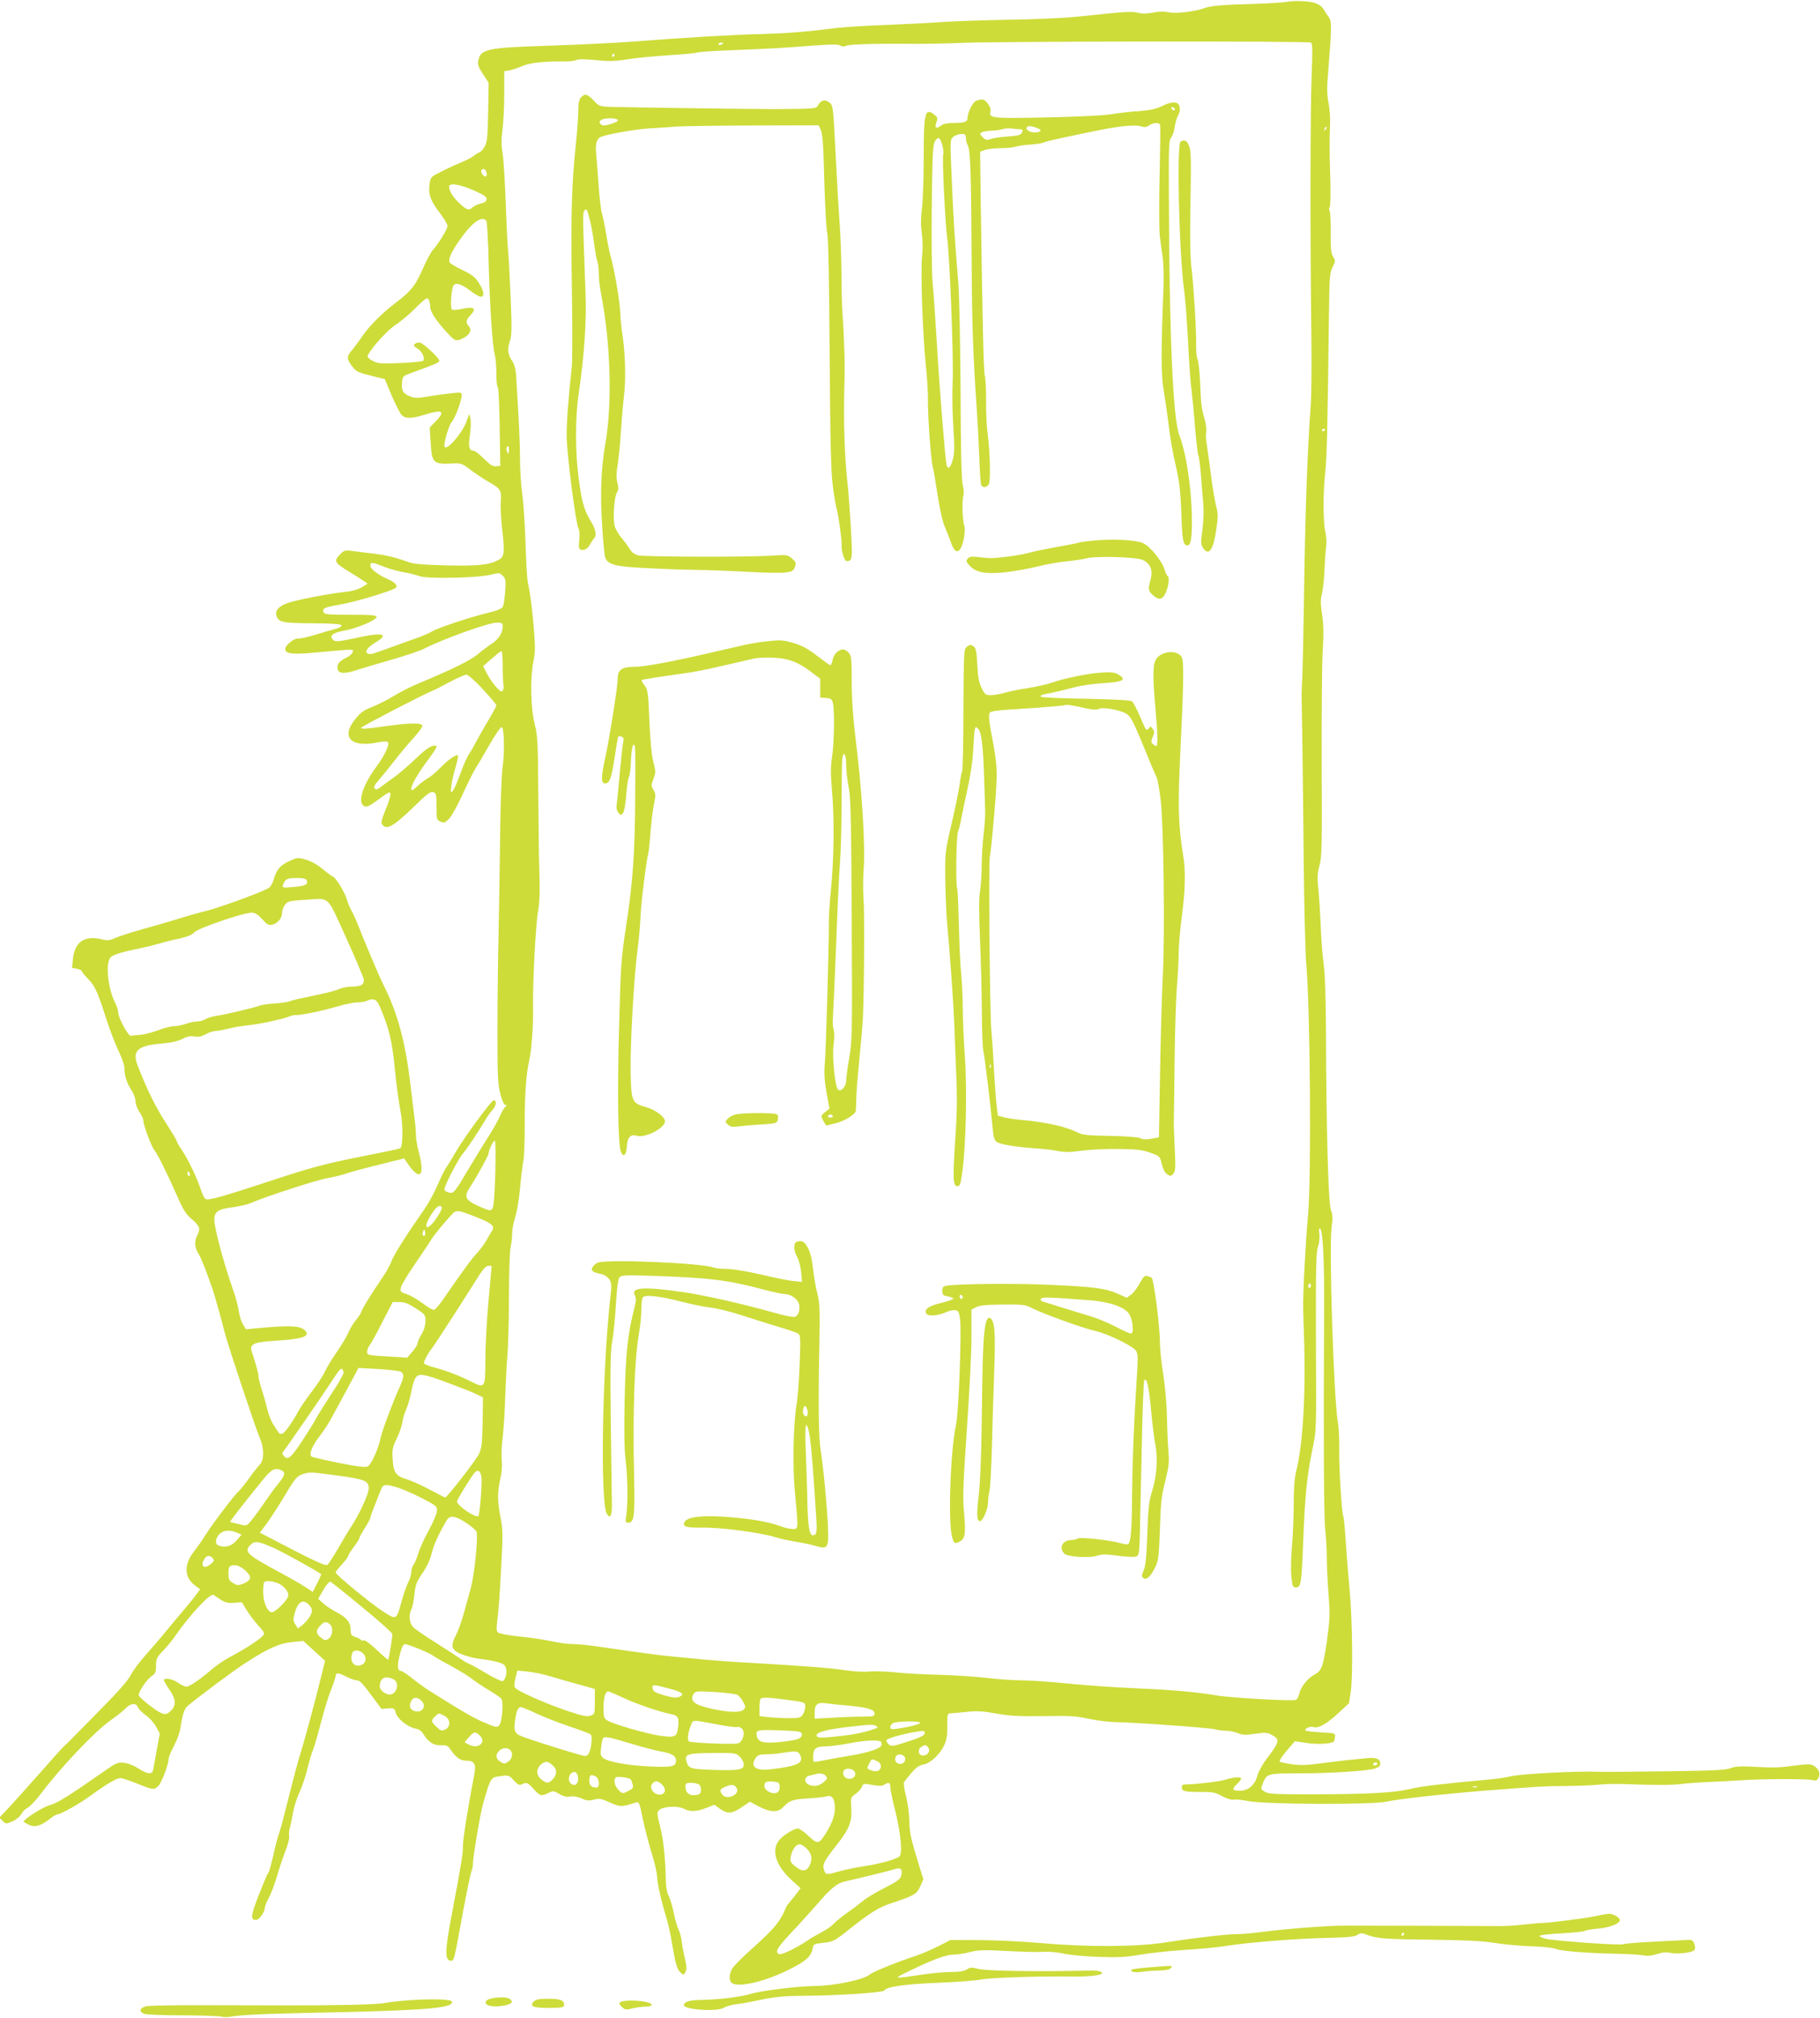 <?xml version="1.0" standalone="no"?>
<!DOCTYPE svg PUBLIC "-//W3C//DTD SVG 20010904//EN"
 "http://www.w3.org/TR/2001/REC-SVG-20010904/DTD/svg10.dtd">
<svg version="1.0" xmlns="http://www.w3.org/2000/svg"
 width="1155pt" height="1280pt" viewBox="0 0 1155 1280"
 preserveAspectRatio="xMidYMid meet">
<g transform="translate(0,1280) scale(0.1,-0.1)"
fill="#cddc39" stroke="none">
<path d="M8165 12788 c-22 -4 -116 -10 -210 -13 -195 -5 -276 -12 -313 -27
-55 -21 -182 -36 -225 -26 -28 6 -61 6 -99 -2 -40 -7 -69 -8 -95 -1 -39 10
-88 7 -378 -24 -85 -9 -273 -18 -435 -20 -157 -3 -352 -9 -435 -15 -82 -6
-247 -14 -365 -19 -118 -4 -255 -13 -305 -19 -200 -25 -318 -34 -470 -38 -163
-3 -483 -22 -835 -49 -107 -8 -339 -19 -516 -25 -395 -12 -435 -21 -449 -96
-5 -22 2 -42 30 -84 l36 -55 -3 -185 c-3 -154 -6 -190 -21 -218 -10 -18 -26
-36 -35 -39 -9 -3 -26 -13 -37 -23 -11 -9 -45 -26 -75 -39 -30 -12 -87 -38
-126 -58 -70 -35 -72 -36 -78 -81 -9 -64 7 -108 64 -181 27 -36 50 -74 50 -85
0 -19 -54 -108 -96 -156 -12 -14 -40 -68 -63 -120 -45 -102 -73 -137 -166
-208 -90 -68 -172 -150 -217 -217 -23 -33 -51 -71 -63 -85 -35 -40 -36 -55 -4
-99 31 -41 33 -42 157 -73 l54 -13 44 -105 c25 -58 53 -113 63 -123 24 -24 62
-24 145 2 115 36 135 24 70 -43 l-37 -38 6 -95 c8 -133 15 -140 149 -133 42 2
54 -2 100 -38 29 -22 80 -56 114 -76 83 -48 87 -54 82 -128 -3 -35 2 -118 10
-186 16 -141 12 -166 -26 -185 -61 -32 -127 -38 -328 -34 -170 5 -208 8 -259
27 -79 28 -133 40 -230 51 -44 5 -98 12 -120 15 -35 5 -43 2 -70 -26 -38 -39
-31 -51 61 -107 38 -23 80 -50 93 -59 l24 -17 -38 -23 c-24 -14 -62 -25 -104
-29 -92 -9 -317 -52 -367 -71 -55 -20 -78 -46 -70 -78 11 -43 37 -49 230 -50
126 -1 181 -5 183 -13 3 -7 -14 -17 -39 -23 -24 -6 -81 -23 -128 -37 -47 -15
-96 -25 -109 -24 -25 3 -81 -43 -81 -66 0 -30 45 -36 177 -24 275 25 255 25
251 4 -2 -10 -19 -25 -39 -35 -45 -21 -61 -41 -57 -70 4 -32 43 -35 121 -9 34
11 134 41 222 66 88 25 180 56 205 69 120 62 410 166 462 166 34 0 38 -3 38
-25 0 -40 -25 -79 -68 -108 -22 -14 -64 -45 -93 -70 -51 -40 -161 -94 -376
-184 -46 -19 -115 -54 -154 -78 -40 -25 -102 -56 -138 -70 -54 -21 -74 -36
-108 -79 -90 -112 -27 -179 138 -147 37 8 65 9 71 3 13 -13 -22 -87 -77 -161
-79 -107 -114 -212 -81 -240 20 -17 34 -10 116 50 47 35 55 38 58 22 1 -10
-11 -52 -28 -92 -34 -84 -36 -94 -15 -111 26 -22 74 8 187 118 86 84 111 103
127 97 19 -6 21 -14 21 -91 0 -81 1 -85 25 -96 23 -10 29 -8 55 18 16 16 54
85 85 153 31 68 67 140 79 160 13 20 54 89 91 154 37 65 72 116 79 114 16 -5
19 -155 6 -252 -7 -44 -14 -235 -16 -425 -2 -190 -7 -475 -10 -635 -4 -159 -7
-437 -7 -617 0 -284 2 -335 18 -397 13 -49 24 -71 34 -72 12 0 12 -2 3 -6 -7
-3 -24 -29 -37 -58 -12 -29 -43 -84 -67 -122 -24 -37 -79 -127 -123 -200 -105
-176 -105 -176 -138 -168 -15 4 -27 13 -27 19 0 23 88 193 117 227 29 34 99
139 143 214 13 22 34 52 48 67 23 25 25 64 3 56 -18 -6 -179 -226 -232 -315
-28 -49 -59 -99 -69 -113 -10 -14 -34 -63 -54 -110 -20 -47 -57 -114 -82 -150
-120 -172 -195 -291 -208 -328 -8 -23 -32 -67 -54 -99 -88 -131 -130 -199
-137 -221 -4 -13 -20 -38 -36 -56 -15 -18 -38 -55 -49 -81 -11 -27 -46 -84
-76 -127 -30 -44 -63 -98 -73 -121 -10 -23 -48 -81 -85 -129 -36 -48 -74 -103
-83 -121 -35 -67 -84 -135 -101 -142 -11 -4 -21 0 -27 11 -5 9 -20 32 -32 50
-13 19 -29 63 -38 99 -8 35 -24 91 -35 124 -11 33 -20 71 -20 83 0 13 -12 59
-26 103 -26 79 -26 79 -6 96 15 11 52 18 134 23 171 10 226 27 198 61 -29 35
-91 39 -307 19 l-72 -7 -20 33 c-11 18 -22 56 -26 84 -4 28 -17 80 -30 116
-63 178 -125 408 -125 463 0 50 25 67 116 78 42 6 93 17 113 26 97 42 413 145
489 159 48 9 103 22 122 30 19 7 109 32 200 54 l165 41 15 -22 c80 -122 118
-99 81 49 -12 44 -21 96 -21 114 0 18 -2 53 -5 78 -3 25 -17 140 -31 255 -32
270 -83 455 -171 628 -27 54 -117 266 -158 372 -13 33 -32 76 -43 95 -11 19
-26 55 -33 80 -13 43 -73 140 -88 140 -3 0 -31 20 -61 45 -33 28 -76 52 -108
61 -51 15 -54 15 -106 -9 -59 -27 -81 -54 -100 -119 -8 -27 -22 -48 -37 -55
-61 -32 -316 -124 -391 -142 -46 -11 -127 -34 -180 -51 -54 -17 -155 -46 -224
-65 -70 -20 -146 -44 -171 -55 -38 -17 -52 -18 -87 -9 -109 27 -172 -16 -183
-125 l-6 -56 32 -6 c17 -4 31 -11 31 -16 0 -5 16 -24 35 -44 46 -46 64 -84
114 -241 23 -73 59 -169 81 -215 24 -50 40 -96 40 -118 0 -46 16 -95 47 -140
12 -19 23 -49 23 -66 0 -17 11 -48 25 -68 14 -20 25 -45 25 -56 0 -28 50 -162
69 -185 20 -24 82 -149 146 -294 34 -79 55 -113 85 -139 57 -48 64 -65 44
-104 -22 -43 -20 -81 7 -124 18 -31 38 -80 87 -219 14 -41 61 -208 77 -275 16
-67 195 -606 224 -673 29 -67 28 -141 -2 -171 -13 -13 -44 -52 -69 -88 -25
-35 -54 -70 -63 -78 -25 -21 -166 -207 -209 -275 -20 -33 -55 -82 -76 -109
-64 -82 -61 -165 9 -215 l31 -23 -22 -31 c-13 -18 -57 -72 -98 -120 -41 -49
-91 -108 -110 -132 -19 -24 -69 -81 -110 -128 -42 -46 -86 -106 -100 -133 -16
-33 -81 -107 -197 -224 -95 -96 -181 -184 -192 -195 -10 -11 -25 -25 -33 -31
-7 -6 -76 -82 -153 -170 -77 -87 -167 -187 -199 -222 l-60 -63 21 -21 c21 -20
21 -20 63 -2 24 11 48 31 56 47 8 15 26 33 40 39 14 7 53 48 86 92 130 171
338 390 438 461 41 29 86 64 99 79 29 31 67 34 76 6 3 -11 26 -34 50 -51 24
-17 54 -50 66 -74 l23 -42 -18 -99 c-10 -55 -20 -111 -23 -127 -6 -36 -33 -35
-95 4 -27 18 -67 34 -91 36 -38 4 -49 0 -122 -51 -233 -163 -303 -206 -350
-218 -41 -11 -165 -89 -165 -104 0 -2 14 -11 31 -19 37 -20 79 -9 135 36 20
16 42 29 49 29 20 0 140 67 209 118 102 74 166 112 190 112 11 0 59 -16 106
-35 101 -41 110 -42 137 -12 21 22 63 136 63 169 0 10 15 47 34 82 19 36 38
87 41 113 11 78 25 123 43 138 71 60 284 219 362 270 145 95 224 131 306 138
l69 7 69 -63 69 -63 -27 -109 c-38 -156 -112 -429 -136 -500 -10 -33 -40 -145
-66 -250 -26 -104 -53 -208 -61 -230 -8 -22 -21 -67 -28 -100 -27 -118 -36
-149 -45 -160 -5 -6 -31 -69 -59 -140 -50 -129 -53 -155 -16 -155 19 0 55 49
55 74 0 11 12 41 25 65 14 24 37 85 52 135 14 50 39 124 55 165 16 40 26 82
23 92 -3 10 -1 35 5 56 6 21 15 64 20 96 5 32 23 88 40 125 17 37 40 105 51
151 11 46 26 98 34 115 7 17 30 94 50 171 20 77 49 174 66 215 16 41 29 80 29
87 0 23 17 22 65 -2 27 -14 58 -25 71 -25 16 0 39 -23 88 -91 l67 -90 41 3
c39 3 42 1 50 -29 10 -37 76 -90 125 -99 23 -4 39 -16 54 -41 29 -46 63 -67
109 -65 32 2 43 -3 57 -24 37 -55 65 -74 104 -74 51 0 62 -21 48 -92 -38 -197
-72 -410 -71 -448 1 -46 -9 -108 -73 -447 -41 -215 -42 -276 -8 -281 25 -4 23
-10 83 318 22 118 45 229 51 245 6 17 11 39 10 50 -1 33 48 326 64 380 51 175
47 169 117 178 45 6 50 5 79 -28 25 -27 35 -32 50 -25 29 16 39 12 76 -30 40
-44 50 -47 94 -24 28 14 33 14 67 -6 26 -16 46 -20 69 -17 21 4 48 -1 74 -12
32 -15 47 -16 78 -8 34 9 47 7 102 -18 64 -29 74 -29 165 0 20 6 22 0 43 -102
12 -59 38 -158 57 -220 19 -61 34 -127 34 -147 0 -38 26 -154 60 -266 11 -36
27 -108 35 -160 22 -130 32 -164 54 -184 19 -17 20 -17 31 4 9 17 8 36 -4 88
-9 37 -18 86 -20 109 -3 23 -11 54 -19 70 -8 15 -22 63 -31 106 -8 42 -23 92
-33 110 -11 21 -17 59 -18 112 -3 136 -15 247 -37 333 -19 74 -19 85 -6 98 23
24 118 30 156 10 41 -21 81 -20 143 4 l52 21 36 -26 c49 -34 76 -32 138 10
l52 35 56 -30 c73 -38 123 -40 156 -4 39 42 59 49 159 55 52 3 104 9 115 13
30 9 46 -6 52 -50 7 -52 -9 -107 -49 -173 -50 -82 -58 -84 -117 -28 -28 26
-58 47 -67 47 -27 0 -101 -47 -123 -79 -48 -66 -14 -162 90 -255 l50 -45 -37
-48 c-20 -26 -40 -50 -43 -53 -4 -3 -13 -20 -20 -37 -29 -71 -74 -125 -195
-233 -70 -62 -133 -125 -141 -141 -18 -34 -19 -71 -3 -87 34 -34 206 4 357 79
114 56 147 85 157 134 6 32 7 33 69 40 57 6 70 12 132 60 172 137 216 164 313
196 133 44 149 54 171 104 l19 43 -26 83 c-54 175 -63 216 -63 290 -1 42 -10
111 -21 154 -11 42 -17 82 -13 89 4 6 25 32 47 59 30 34 51 49 76 53 45 8 106
65 133 124 15 34 20 64 19 122 -1 74 0 78 21 79 12 0 58 4 102 9 64 7 102 5
190 -11 89 -15 146 -18 300 -16 162 3 203 1 280 -16 50 -11 128 -21 175 -22
141 -3 582 -35 627 -45 23 -6 58 -10 78 -10 19 0 52 -7 71 -15 29 -12 49 -13
108 -4 63 9 78 9 105 -6 56 -29 53 -43 -32 -155 -26 -34 -52 -82 -58 -107 -15
-56 -57 -93 -108 -93 -52 0 -56 9 -21 42 17 15 29 32 26 37 -7 10 -53 6 -102
-10 -34 -11 -190 -29 -241 -29 -26 1 -33 -3 -33 -19 0 -25 17 -29 120 -29 74
1 92 -3 135 -26 31 -17 60 -25 75 -23 13 3 55 -1 92 -9 99 -21 782 -24 873 -4
86 18 354 48 623 70 338 26 396 30 526 30 77 1 171 4 210 9 39 4 112 5 161 3
159 -7 299 -7 350 0 28 4 106 10 175 13 69 3 163 8 210 11 123 9 409 10 447 2
27 -6 35 -4 43 13 14 26 4 56 -26 75 -21 14 -35 15 -126 3 -105 -14 -125 -14
-283 -6 -65 3 -100 0 -125 -11 -28 -11 -110 -15 -405 -19 -203 -3 -392 -4
-420 -3 -142 6 -508 -13 -575 -30 -25 -7 -88 -16 -140 -20 -296 -27 -414 -41
-490 -59 -106 -25 -267 -33 -622 -34 -242 0 -280 2 -302 17 -26 16 -26 17 -11
54 25 61 30 62 230 62 199 0 432 15 483 31 20 7 32 17 32 29 0 32 -26 43 -88
36 -31 -3 -82 -8 -112 -11 -30 -3 -109 -13 -175 -21 -95 -13 -134 -14 -189 -6
-37 6 -71 13 -74 16 -6 6 15 37 62 91 l34 39 74 -11 c65 -11 158 -6 173 9 2 2
6 15 7 29 3 24 1 24 -89 29 -50 3 -94 8 -98 12 -10 10 31 29 49 22 30 -11 82
17 154 83 l73 68 11 70 c15 101 11 454 -7 651 -9 93 -20 233 -25 312 -5 78
-12 147 -15 152 -10 16 -28 313 -26 425 1 61 -2 139 -9 175 -26 158 -57 1112
-39 1238 8 52 7 76 -5 107 -16 45 -29 503 -31 1125 -1 211 -6 377 -14 427 -6
45 -14 135 -17 200 -7 152 -12 233 -20 311 -5 44 -2 80 10 122 15 52 16 123
14 627 -1 312 1 639 6 726 7 118 6 179 -4 241 -10 68 -10 93 0 132 6 27 13 90
15 139 2 50 6 115 10 146 5 35 3 76 -4 105 -15 63 -15 249 0 384 10 96 14 276
23 1000 3 232 5 259 23 295 19 38 19 41 3 67 -13 23 -16 51 -15 150 1 68 -2
131 -7 140 -4 9 -4 19 0 22 5 3 7 76 5 163 -6 181 -6 268 -2 368 2 39 -3 99
-10 135 -10 51 -11 94 -2 195 23 286 23 319 4 346 -10 13 -23 33 -29 44 -20
36 -57 53 -129 57 -38 3 -88 1 -110 -4z m154 -258 c11 -6 11 -48 5 -206 -9
-202 -10 -1049 -2 -1649 2 -181 1 -382 -4 -445 -23 -331 -35 -677 -43 -1240
-3 -206 -8 -422 -10 -480 -3 -58 -5 -109 -5 -115 0 -5 2 -145 5 -310 2 -165 7
-520 9 -790 3 -269 10 -540 15 -601 26 -276 34 -1368 12 -1604 -16 -174 -33
-500 -31 -590 1 -41 3 -115 5 -165 13 -373 -6 -701 -50 -872 -10 -38 -15 -107
-15 -208 0 -82 -5 -202 -11 -265 -6 -63 -8 -148 -4 -187 6 -67 8 -73 30 -73
31 0 35 23 45 285 11 286 24 419 55 571 30 150 29 102 26 740 -1 431 1 529 13
563 8 24 12 60 9 84 -4 31 -3 39 6 31 16 -15 26 -207 24 -499 -4 -840 -2
-1330 7 -1405 5 -47 10 -127 10 -179 0 -51 5 -157 11 -235 10 -128 9 -155 -10
-296 -24 -163 -34 -191 -80 -214 -42 -22 -87 -79 -95 -119 -4 -19 -14 -38 -22
-41 -25 -9 -416 13 -508 29 -124 21 -279 35 -516 45 -118 5 -305 18 -415 29
-110 11 -245 21 -300 21 -55 0 -154 7 -219 15 -66 8 -199 17 -297 20 -98 2
-228 9 -290 16 -62 6 -136 8 -163 5 -29 -4 -95 0 -151 8 -99 15 -247 26 -600
47 -99 5 -223 14 -275 19 -52 5 -147 14 -210 20 -105 10 -194 22 -488 65 -56
8 -125 15 -152 15 -26 0 -72 5 -102 11 -97 19 -152 28 -258 39 -58 6 -111 17
-119 23 -10 8 -11 26 -6 67 11 98 14 132 26 356 11 198 10 231 -4 305 -21 103
-21 165 -2 247 9 39 13 83 9 115 -3 29 -1 95 6 147 6 52 14 167 16 255 3 88 9
207 14 265 5 58 10 227 10 375 0 149 5 288 10 310 5 22 10 61 10 87 0 27 9 74
19 105 11 32 25 114 31 183 6 69 16 148 21 175 6 28 9 133 9 235 -1 178 9 320
29 405 14 58 26 226 24 325 -4 143 16 530 31 615 10 57 13 127 9 245 -3 91 -6
323 -7 515 -2 318 -4 358 -24 437 -25 104 -28 286 -7 392 12 55 12 94 4 195
-11 137 -24 237 -39 305 -5 23 -12 137 -15 252 -4 115 -13 255 -21 312 -8 56
-14 158 -14 225 0 104 -7 238 -25 529 -2 36 -11 68 -23 85 -29 42 -34 77 -17
126 13 39 14 80 5 294 -6 136 -13 263 -15 280 -3 18 -10 149 -15 291 -5 141
-14 288 -20 326 -9 51 -10 89 -1 155 6 48 11 151 11 228 l0 141 35 6 c19 4 55
16 82 28 46 20 142 30 270 28 29 0 61 4 71 9 12 7 54 6 122 0 84 -9 123 -8
204 5 56 9 174 20 264 26 90 5 168 13 174 16 6 4 101 11 212 15 292 12 334 15
515 29 124 9 169 10 183 1 12 -7 25 -8 36 -2 19 10 166 15 412 13 85 -1 232 2
325 6 235 10 2199 12 2214 2z m-3729 -4 c0 -2 -7 -6 -15 -10 -8 -3 -15 -1 -15
4 0 6 7 10 15 10 8 0 15 -2 15 -4z m-690 -76 c0 -5 -5 -10 -11 -10 -5 0 -7 5
-4 10 3 6 8 10 11 10 2 0 4 -4 4 -10z m4511 -473 c-10 -9 -11 -8 -5 6 3 10 9
15 12 12 3 -3 0 -11 -7 -18z m-5323 -275 c2 -12 -1 -22 -6 -22 -15 0 -34 28
-27 40 10 17 30 6 33 -18z m-83 -109 c69 -31 85 -42 83 -58 -2 -13 -14 -21
-36 -26 -18 -4 -41 -14 -51 -23 -25 -23 -36 -20 -82 21 -41 38 -69 80 -69 108
0 27 64 17 155 -22z m82 -195 c4 -7 11 -123 14 -258 7 -280 24 -539 39 -590 5
-19 10 -71 10 -116 0 -44 3 -84 8 -88 7 -8 12 -128 15 -376 l2 -125 -26 -3
c-21 -2 -38 8 -77 47 -28 28 -57 51 -65 51 -30 0 -36 23 -25 100 6 42 8 89 3
105 l-7 30 -16 -45 c-27 -80 -142 -208 -142 -157 1 37 30 131 47 150 21 23 63
137 63 170 0 18 -5 19 -67 12 -38 -4 -103 -13 -147 -20 -69 -12 -83 -12 -117
2 -42 16 -53 37 -47 94 3 31 7 35 63 55 143 52 170 63 173 74 5 13 -94 107
-121 116 -10 3 -25 0 -33 -7 -12 -10 -10 -15 15 -30 29 -18 49 -58 37 -77 -3
-5 -67 -12 -142 -15 -115 -5 -143 -4 -172 10 -18 9 -36 22 -39 29 -7 20 112
158 169 197 29 19 76 57 104 83 99 97 104 100 114 84 5 -8 10 -29 10 -47 0
-32 44 -97 123 -180 35 -37 46 -39 87 -18 42 21 56 52 36 74 -22 25 -20 41 11
73 39 41 21 55 -52 39 -30 -7 -60 -9 -66 -5 -12 7 -7 111 6 147 11 27 46 20
102 -22 29 -22 60 -41 70 -43 29 -5 27 33 -7 85 -25 40 -43 54 -106 84 -42 20
-78 42 -81 49 -9 24 15 74 74 155 72 101 136 144 160 107z m5323 -1322 c0 -3
-4 -8 -10 -11 -5 -3 -10 -1 -10 4 0 6 5 11 10 11 6 0 10 -2 10 -4z m-5180
-133 c-1 -24 -2 -26 -11 -10 -5 9 -7 22 -4 27 10 17 15 11 15 -17z m-796 -737
c34 -14 90 -29 126 -36 36 -6 82 -17 102 -25 47 -18 364 -12 451 9 56 13 59
13 79 -8 18 -19 19 -30 14 -99 -3 -42 -10 -86 -15 -96 -7 -13 -39 -26 -103
-41 -117 -29 -313 -95 -345 -115 -13 -9 -54 -27 -91 -40 -37 -13 -112 -40
-167 -60 -132 -48 -132 -48 -150 -41 -25 9 -2 41 50 72 84 49 46 63 -92 34
-151 -33 -167 -34 -182 -16 -21 26 2 42 77 56 78 14 202 67 202 86 0 11 -33
14 -165 14 -141 0 -167 2 -172 16 -9 25 6 32 107 49 89 15 317 83 349 104 20
13 -1 37 -48 57 -57 24 -111 65 -111 85 0 25 11 24 84 -5z m756 -633 c0 -54 3
-107 5 -118 3 -11 1 -27 -4 -35 -8 -12 -16 -7 -45 25 -20 22 -45 60 -57 84
l-23 45 55 48 c30 26 57 48 62 48 4 0 7 -44 7 -97z m-126 -145 c47 -51 86 -97
86 -102 0 -6 -23 -49 -51 -96 -28 -46 -61 -105 -75 -131 -13 -26 -34 -63 -47
-82 -13 -19 -38 -75 -55 -124 -18 -50 -39 -99 -48 -109 -14 -18 -15 -15 -10
30 3 27 15 80 27 118 11 39 18 72 16 75 -10 10 -64 -27 -112 -77 -27 -28 -63
-58 -78 -66 -16 -8 -46 -31 -68 -51 -32 -29 -39 -32 -39 -17 0 26 47 105 114
194 31 41 52 76 46 78 -27 9 -61 -13 -134 -83 -43 -41 -103 -93 -134 -115 -31
-22 -69 -50 -85 -62 -20 -17 -30 -19 -39 -10 -8 8 -2 22 28 56 21 24 66 80 99
122 33 43 86 106 118 141 31 34 57 69 57 78 0 20 -73 20 -212 1 -149 -21 -179
-23 -175 -12 3 8 372 200 447 232 14 5 65 31 113 57 49 26 97 47 107 47 10 0
57 -41 104 -92z m-1117 -1214 c9 -25 -10 -35 -86 -41 -67 -6 -71 -5 -65 13 14
38 26 44 86 44 44 0 60 -4 65 -16z m250 -364 c61 -135 112 -255 112 -266 1
-31 -17 -42 -77 -43 -29 0 -66 -8 -82 -16 -17 -9 -88 -27 -158 -41 -70 -14
-138 -29 -151 -35 -14 -6 -57 -12 -95 -15 -39 -2 -82 -8 -96 -13 -32 -13 -222
-58 -280 -66 -25 -4 -55 -13 -67 -21 -12 -8 -35 -14 -51 -14 -16 0 -49 -7 -72
-15 -23 -8 -58 -15 -76 -15 -18 0 -64 -12 -101 -26 -38 -14 -88 -27 -113 -29
-25 -1 -51 -4 -59 -6 -16 -5 -81 114 -81 149 0 13 -9 40 -19 60 -47 90 -63
252 -29 289 16 17 75 35 208 62 25 5 70 16 100 25 30 9 88 24 129 32 52 12 81
24 95 40 23 26 310 124 363 124 22 0 39 -11 67 -41 31 -35 41 -40 64 -35 35 9
62 41 62 76 0 15 9 38 19 51 17 21 30 25 118 30 174 10 141 40 270 -241z m214
-437 c57 -133 78 -218 94 -388 9 -93 25 -213 35 -265 19 -94 18 -234 -1 -245
-4 -3 -99 -23 -211 -45 -277 -55 -333 -70 -638 -170 -283 -93 -362 -115 -384
-107 -8 3 -22 30 -31 59 -27 81 -79 189 -119 249 -20 30 -36 58 -36 63 0 5
-24 45 -53 90 -76 115 -132 227 -195 391 -33 88 3 122 146 134 67 6 110 15
139 30 30 16 51 20 76 16 25 -5 45 -1 73 14 21 12 50 21 64 21 14 0 49 7 78
14 29 8 83 17 120 21 70 6 229 40 272 58 14 6 31 9 39 8 21 -4 175 28 265 55
44 13 98 24 120 25 23 0 50 4 61 9 47 20 65 12 86 -37z m732 -1061 c-4 -134
-10 -208 -18 -219 -11 -15 -17 -15 -66 6 -108 46 -119 65 -76 130 39 59 117
200 117 211 0 22 33 91 41 83 4 -4 5 -99 2 -211z m-1939 3 c3 -8 1 -15 -4 -15
-6 0 -10 7 -10 15 0 8 2 15 4 15 2 0 6 -7 10 -15z m1600 -214 c6 -10 -43 -89
-71 -114 -34 -29 -37 -2 -7 50 36 63 64 87 78 64z m226 -65 c92 -37 112 -55
93 -83 -7 -10 -22 -36 -34 -58 -12 -22 -38 -58 -58 -80 -36 -38 -96 -120 -211
-287 -29 -43 -59 -78 -67 -78 -9 0 -41 19 -72 43 -31 23 -76 49 -100 57 -39
13 -42 16 -37 42 3 16 46 87 96 159 49 71 94 139 100 150 11 19 74 97 125 152
30 34 39 33 165 -17z m-334 -113 c-11 -11 -19 6 -11 24 8 17 8 17 12 0 3 -10
2 -21 -1 -24z m424 -195 c0 -2 -9 -102 -20 -223 -11 -121 -20 -289 -20 -373 0
-180 -1 -181 -94 -135 -75 38 -152 67 -233 89 -35 9 -63 21 -63 26 0 14 30 70
50 93 9 11 74 110 145 220 70 110 143 224 161 253 23 34 41 52 54 52 11 0 20
-1 20 -2z m5196 -135 c-10 -10 -19 5 -10 18 6 11 8 11 12 0 2 -7 1 -15 -2 -18z
m-5678 -133 c60 -38 62 -41 62 -82 -1 -28 -9 -57 -25 -83 -14 -22 -25 -47 -25
-56 0 -9 -15 -33 -33 -54 l-33 -38 -127 8 c-123 7 -127 8 -127 30 0 12 8 33
19 46 10 13 46 79 80 147 l63 122 42 0 c33 0 57 -9 104 -40z m-458 -409 c0
-10 -35 -72 -79 -137 -43 -66 -86 -135 -96 -154 -9 -19 -49 -83 -88 -142 -71
-108 -91 -124 -117 -93 -10 12 -10 18 1 31 16 19 231 330 289 419 63 96 71
106 81 100 5 -4 9 -14 9 -24z m363 7 c23 -12 21 -38 -8 -100 -36 -77 -111
-277 -119 -318 -14 -70 -60 -172 -83 -183 -17 -7 -61 -2 -185 23 -90 18 -167
36 -172 40 -16 15 5 68 50 126 25 32 60 85 78 119 18 33 64 118 102 188 l69
129 125 -7 c69 -4 133 -12 143 -17z m309 -74 c67 -25 143 -55 168 -67 l45 -22
-2 -157 c-3 -135 -6 -164 -23 -201 -18 -39 -203 -277 -215 -277 -2 0 -47 23
-98 50 -52 28 -116 57 -144 65 -70 21 -85 41 -91 125 -4 63 -2 76 25 133 17
34 33 80 36 102 2 22 14 61 25 85 11 25 25 74 32 110 6 36 18 76 27 89 20 31
52 26 215 -35z m-1062 -554 c23 -12 17 -32 -23 -81 -16 -19 -43 -55 -60 -80
-60 -87 -92 -131 -117 -161 -25 -29 -26 -29 -75 -17 -28 6 -52 13 -54 15 -3 3
85 116 212 272 52 64 76 74 117 52z m1265 -38 c6 -35 -10 -240 -19 -249 -16
-16 -136 66 -136 92 0 11 85 149 110 180 21 25 38 17 45 -23z m-910 7 c173
-24 195 -33 195 -82 0 -33 -55 -154 -105 -232 -18 -27 -58 -93 -88 -146 -31
-52 -61 -100 -69 -106 -10 -8 -63 15 -221 96 l-208 108 45 60 c24 33 74 110
110 170 71 119 80 130 123 143 41 12 44 12 218 -11z m388 -79 c34 -12 103 -42
152 -68 84 -44 90 -49 88 -77 0 -16 -24 -72 -52 -123 -28 -50 -57 -116 -66
-145 -9 -30 -22 -62 -30 -73 -8 -10 -15 -32 -15 -47 0 -15 -9 -45 -20 -67 -11
-21 -29 -74 -41 -117 -33 -121 -33 -121 -115 -68 -76 48 -303 235 -304 249 0
5 18 28 40 52 22 24 40 48 40 54 0 5 16 30 35 56 19 25 35 50 35 55 0 6 16 35
35 65 19 30 35 59 35 65 0 6 14 45 31 87 17 43 35 87 40 100 11 27 32 28 112
2z m433 -226 c29 -20 55 -43 58 -50 12 -31 -14 -283 -38 -365 -13 -46 -33
-119 -45 -162 -12 -43 -32 -100 -46 -127 -30 -58 -31 -81 -7 -102 23 -21 106
-47 167 -53 28 -3 72 -11 99 -18 41 -11 51 -18 57 -41 8 -29 -2 -69 -20 -81
-6 -3 -53 18 -104 49 -50 30 -101 58 -112 62 -11 4 -33 17 -50 29 -16 12 -86
57 -155 101 -69 43 -135 88 -147 101 -26 25 -31 80 -11 116 6 12 14 53 18 92
6 61 13 79 51 135 29 42 49 86 58 124 11 52 51 137 98 215 20 31 59 23 129
-25z m-1462 -57 l29 -13 -32 -37 c-33 -37 -72 -48 -115 -31 -23 9 -20 44 6 71
24 26 66 29 112 10z m244 -102 c57 -27 248 -132 290 -161 2 -1 -9 -27 -25 -58
l-28 -55 -49 32 c-27 18 -99 59 -161 92 -211 114 -229 131 -184 176 26 26 52
22 157 -26z m-397 -61 c11 -13 8 -19 -17 -39 -44 -35 -67 -4 -31 43 13 16 32
15 48 -4z m206 -77 c43 -40 40 -61 -12 -83 -33 -13 -39 -13 -65 3 -26 15 -30
23 -30 58 0 49 4 55 42 55 18 0 41 -12 65 -33z m207 -81 c36 -15 66 -50 66
-77 0 -26 -85 -111 -107 -107 -28 5 -53 66 -53 129 0 31 3 59 7 62 11 11 51 8
87 -7z m535 -152 c105 -86 191 -163 191 -171 0 -20 -22 -157 -26 -162 -2 -2
-35 26 -74 63 -39 37 -76 64 -82 60 -5 -4 -13 -3 -17 2 -3 5 -19 14 -36 19
-26 9 -30 15 -30 48 0 45 -27 78 -94 112 -25 13 -61 36 -79 53 l-33 29 33 57
c19 32 38 54 45 52 6 -3 98 -76 202 -162z m-899 48 c28 -18 45 -23 85 -20 l50
3 30 -49 c16 -27 50 -71 74 -98 38 -41 42 -50 30 -64 -19 -24 -114 -85 -195
-128 -40 -20 -94 -56 -122 -80 -83 -71 -149 -116 -169 -116 -10 0 -34 11 -53
25 -33 24 -90 34 -90 16 0 -5 16 -32 35 -60 40 -57 44 -97 15 -128 -37 -40
-53 -37 -134 23 -42 32 -76 63 -76 70 0 24 52 100 81 120 25 16 29 25 29 67 0
43 5 53 45 95 25 26 60 68 77 94 95 136 222 273 243 260 5 -3 26 -17 45 -30z
m560 -32 c11 -11 20 -28 20 -37 0 -24 -29 -66 -62 -93 l-27 -21 -17 26 c-14
22 -15 31 -4 71 21 74 52 92 90 54z m135 -126 c22 -22 16 -73 -11 -91 -18 -12
-24 -11 -47 8 -33 25 -34 45 -5 76 25 27 41 29 63 7z m565 -155 c41 -16 81
-36 90 -43 8 -7 58 -36 111 -64 53 -29 113 -66 135 -83 21 -17 69 -49 106 -71
37 -22 72 -46 79 -54 16 -20 6 -151 -14 -171 -13 -13 -23 -11 -95 20 -70 30
-134 67 -347 201 -27 17 -76 52 -109 79 -33 26 -65 47 -72 47 -22 0 -25 33 -7
102 12 47 22 68 33 68 8 0 49 -14 90 -31z m-358 -26 c26 -23 23 -61 -6 -74
-47 -22 -81 21 -60 75 8 21 43 20 66 -1z m1175 -143 c38 -11 100 -29 138 -40
39 -10 90 -25 115 -32 l45 -13 0 -80 c0 -78 -1 -80 -28 -89 -22 -8 -51 -2
-155 33 -151 52 -319 128 -326 148 -3 8 -1 35 6 60 l11 45 63 -6 c35 -4 94
-15 131 -26z m-982 -22 c44 -20 25 -98 -23 -98 -27 0 -62 29 -62 51 0 53 33
71 85 47z m1744 -58 c82 -21 105 -35 81 -50 -22 -14 -47 -12 -115 8 -47 14
-61 23 -63 40 -4 27 2 27 97 2z m-287 -59 c83 -40 240 -93 310 -106 41 -8 49
-24 41 -85 -8 -59 -19 -64 -110 -52 -86 12 -305 75 -340 98 -20 13 -23 23 -23
80 0 64 12 104 30 104 5 0 47 -18 92 -39z m729 16 c10 -6 26 -26 35 -43 15
-27 16 -35 5 -48 -17 -21 -86 -21 -187 0 -124 26 -158 49 -134 95 12 21 15 22
137 15 69 -4 133 -12 144 -19z m-2009 -34 c37 -33 11 -81 -37 -69 -32 8 -41
30 -27 62 13 28 38 31 64 7z m2295 7 c147 -19 143 -18 143 -48 0 -15 -7 -38
-16 -50 -13 -19 -24 -22 -83 -22 -37 0 -96 3 -130 6 l-61 7 0 52 c0 28 3 55 7
58 9 10 49 9 140 -3z m413 -40 c124 -11 170 -25 170 -50 0 -18 -7 -20 -77 -20
-43 0 -129 -3 -190 -7 l-113 -6 0 41 c0 50 19 65 75 56 22 -3 83 -10 135 -14z
m-1977 -50 c45 -21 139 -58 207 -81 69 -23 130 -46 137 -51 8 -7 10 -25 6 -56
-7 -59 -19 -82 -41 -82 -15 0 -267 77 -380 117 -64 22 -72 35 -65 96 8 68 19
97 38 97 8 0 53 -18 98 -40z m-583 -15 c40 -21 42 -70 5 -87 -22 -10 -29 -8
-55 17 -35 34 -36 39 -10 65 24 24 23 24 60 5z m1743 -57 c60 -11 111 -17 114
-14 3 3 14 1 24 -5 35 -18 16 -96 -24 -100 -46 -6 -294 5 -304 13 -13 11 -8
53 12 104 15 36 0 36 178 2z m1277 13 c0 -9 -69 -27 -147 -38 -35 -5 -43 -3
-43 10 0 9 8 21 18 26 21 13 172 14 172 2z m-280 -21 c13 -8 13 -10 0 -14 -60
-23 -129 -38 -215 -48 -134 -15 -157 -15 -162 0 -8 21 55 39 187 55 155 18
171 19 190 7z m-487 -36 c23 -7 22 -31 -4 -44 -11 -6 -63 -16 -115 -21 -111
-11 -147 -1 -152 43 -3 22 1 27 25 31 32 5 219 -2 246 -9z m795 -11 c-2 -13
-33 -28 -106 -51 -98 -32 -105 -33 -123 -17 -10 10 -16 22 -13 26 9 15 160 53
227 58 12 1 17 -5 15 -16z m-2826 -10 c50 -45 -7 -94 -70 -59 l-24 13 27 31
c30 36 41 39 67 15z m954 -52 c71 -22 160 -45 197 -52 70 -12 97 -28 97 -58 0
-37 -23 -43 -152 -38 -143 5 -283 30 -311 55 -16 14 -18 25 -12 66 3 28 8 53
11 58 9 14 39 9 170 -31z m1597 6 c3 -8 2 -18 -1 -23 -13 -19 -89 -43 -182
-59 -83 -14 -139 -24 -227 -41 -20 -4 -23 0 -23 26 0 56 15 70 73 71 29 0 95
8 147 18 118 23 206 26 213 8z m296 -31 c22 -26 -10 -63 -44 -50 -20 8 -19 41
3 53 23 14 28 13 41 -3z m-2651 -18 c20 -20 14 -56 -13 -74 -23 -15 -27 -15
-50 0 -29 19 -32 42 -8 68 18 21 53 24 71 6z m1841 -34 c22 -50 -20 -69 -195
-89 -90 -10 -126 20 -88 73 12 18 25 22 67 23 29 0 75 4 102 9 91 14 101 12
114 -16z m-384 -9 c14 -13 25 -35 25 -49 0 -34 -31 -39 -199 -34 -142 5 -154
9 -166 60 -10 40 15 47 178 47 133 1 139 0 162 -24z m1042 4 c18 -18 3 -49
-23 -49 -26 0 -40 20 -30 45 6 17 37 20 53 4z m-172 -31 c16 -7 25 -19 25 -34
0 -28 -28 -38 -64 -24 -26 10 -26 10 -11 40 18 34 16 34 50 18z m-2051 -34
c22 -22 20 -54 -6 -81 -26 -28 -38 -29 -72 -2 -35 27 -35 70 0 98 28 22 45 18
78 -15z m5226 16 c0 -5 -7 -10 -16 -10 -8 0 -12 5 -9 10 3 6 10 10 16 10 5 0
9 -4 9 -10z m-3319 -46 c17 -21 0 -49 -31 -49 -27 0 -46 25 -37 49 8 21 51 21
68 0z m-1753 -37 c5 -38 -14 -60 -39 -46 -35 18 -17 84 21 77 8 -2 16 -16 18
-31z m1573 7 c11 -14 10 -20 -14 -40 -30 -26 -66 -31 -98 -14 -29 16 -24 48 9
56 15 3 32 7 37 9 25 8 54 4 66 -11z m-1460 -4 c23 -13 27 -70 5 -70 -31 0
-46 13 -46 39 0 41 9 48 41 31z m221 -18 c4 -4 9 -18 13 -32 5 -22 1 -28 -30
-43 -35 -17 -36 -17 -60 8 -24 23 -33 64 -17 79 8 9 83 -1 94 -12z m199 -33
c30 -30 22 -64 -16 -64 -38 0 -67 44 -46 69 18 22 37 20 62 -5z m747 -10 c4
-35 -20 -53 -54 -42 -33 11 -50 34 -41 57 5 13 17 16 49 14 38 -3 43 -6 46
-29z m-508 7 c6 -8 10 -25 8 -38 -2 -18 -10 -24 -38 -26 -38 -4 -60 16 -60 55
0 20 5 23 39 23 21 0 44 -6 51 -14z m1171 2 c29 18 39 14 39 -15 0 -16 13 -81
30 -145 37 -149 49 -278 27 -296 -22 -18 -128 -47 -227 -62 -47 -6 -115 -21
-152 -31 -84 -24 -87 -24 -98 6 -13 35 -2 57 79 160 82 103 100 151 93 241 -4
59 -3 62 28 84 17 12 35 32 40 45 8 21 11 21 65 12 42 -8 62 -8 76 1z m-937
-20 c26 -42 -62 -82 -91 -42 -19 26 -16 33 20 49 39 17 56 16 71 -7z m4699 5
c-7 -2 -19 -2 -25 0 -7 3 -2 5 12 5 14 0 19 -2 13 -5z m-4252 -392 c31 -32 36
-64 17 -105 -15 -35 -43 -41 -76 -17 -48 34 -52 43 -41 84 11 41 33 67 55 67
9 0 29 -13 45 -29z m601 -156 c-5 -36 -15 -44 -124 -100 -48 -25 -102 -57
-120 -73 -18 -15 -62 -49 -98 -74 -36 -25 -76 -58 -90 -73 -14 -15 -47 -38
-75 -52 -27 -14 -68 -38 -90 -53 -71 -48 -164 -93 -180 -87 -29 12 -14 40 69
128 46 48 122 133 170 187 88 103 129 136 181 147 65 14 281 67 305 75 42 14
55 8 52 -25z"/>
<path d="M3687 12182 c-12 -13 -17 -37 -17 -83 0 -35 -7 -129 -15 -209 -27
-253 -33 -453 -26 -905 4 -242 4 -471 0 -510 -22 -197 -33 -350 -33 -440 1
-111 57 -553 75 -587 7 -13 9 -42 5 -75 -5 -44 -3 -55 10 -60 21 -8 46 7 60
36 7 13 17 28 23 34 19 19 12 58 -17 106 -44 71 -60 125 -79 271 -23 171 -23
389 -1 540 36 242 51 466 44 639 -19 513 -19 510 -6 526 12 14 16 7 31 -52 10
-37 23 -107 29 -155 6 -48 15 -99 20 -113 6 -15 10 -50 10 -80 0 -29 6 -86 14
-126 62 -321 73 -703 26 -964 -25 -140 -32 -317 -19 -503 6 -103 15 -197 20
-209 16 -44 62 -57 239 -66 91 -5 237 -11 325 -12 88 -1 243 -7 345 -13 102
-6 207 -8 235 -4 43 6 51 11 60 36 8 25 6 31 -19 53 -28 24 -32 24 -130 18
-145 -10 -805 -8 -846 2 -24 6 -41 19 -55 42 -11 18 -34 49 -51 69 -17 21 -36
52 -42 70 -14 41 -5 189 13 218 11 16 11 31 3 63 -8 31 -7 61 2 114 6 40 16
133 20 207 5 74 14 178 20 230 13 101 8 274 -11 395 -6 39 -12 99 -13 135 -3
69 -37 272 -61 355 -8 28 -21 93 -29 146 -9 53 -21 110 -26 125 -6 16 -15 94
-21 174 -5 80 -12 169 -15 198 -7 65 0 98 26 112 31 16 206 48 305 55 50 3
128 8 175 12 47 3 269 6 495 7 l410 1 14 -30 c11 -23 17 -101 22 -323 5 -161
13 -310 19 -332 7 -25 12 -298 15 -759 4 -571 8 -745 20 -843 9 -67 20 -134
25 -148 10 -30 33 -195 31 -229 -2 -37 18 -101 32 -101 37 1 38 11 27 206 -6
104 -15 227 -20 274 -21 184 -28 404 -21 660 4 121 -1 262 -15 475 -2 39 -4
142 -4 230 -1 88 -6 225 -12 305 -5 80 -12 174 -13 210 -2 36 -9 170 -16 298
-12 228 -13 234 -37 253 -27 21 -54 13 -72 -21 -11 -20 -16 -20 -265 -22 -102
-1 -967 11 -1052 14 -69 3 -73 5 -106 41 -39 41 -56 46 -80 19z m232 -141 c9
-6 -2 -14 -38 -26 -41 -13 -55 -14 -66 -5 -12 10 -13 16 -4 26 13 15 86 19
108 5z"/>
<path d="M6194 12160 c-21 -8 -54 -75 -54 -109 0 -24 -19 -31 -89 -31 -35 0
-65 -6 -77 -15 -33 -25 -44 -19 -32 17 10 28 9 33 -12 50 -60 48 -68 14 -68
-272 0 -129 -5 -274 -11 -321 -8 -60 -8 -109 -1 -160 6 -44 7 -101 2 -141 -11
-88 3 -496 23 -690 9 -84 15 -187 14 -228 -2 -91 19 -383 31 -425 5 -16 18
-95 30 -175 14 -90 31 -168 47 -205 14 -33 32 -79 40 -102 27 -76 60 -64 79
27 8 41 9 71 3 86 -11 30 -15 161 -5 191 4 12 2 41 -4 64 -8 28 -13 224 -14
598 -2 314 -8 617 -15 696 -22 263 -31 400 -41 650 -11 250 -11 250 11 268 12
9 34 17 50 17 24 0 29 -4 29 -26 0 -14 5 -35 12 -47 16 -30 21 -170 24 -702 2
-418 9 -638 34 -990 5 -77 12 -208 15 -291 3 -84 8 -159 11 -168 9 -24 41 -20
51 7 10 30 5 214 -9 312 -6 44 -11 139 -10 210 0 72 -3 144 -8 160 -8 28 -14
281 -26 1097 l-4 326 31 11 c18 6 62 11 99 11 37 0 80 4 96 10 16 5 59 11 96
13 36 3 71 8 78 12 12 8 163 41 390 86 110 21 199 28 230 18 23 -8 34 -7 52 5
27 19 64 21 70 4 3 -7 1 -152 -3 -323 -4 -170 -3 -341 1 -380 5 -38 13 -101
19 -140 5 -38 7 -119 5 -180 -16 -405 -16 -562 0 -655 8 -52 21 -135 27 -185
19 -148 27 -194 54 -315 20 -89 27 -153 32 -285 5 -171 12 -205 38 -205 23 0
30 45 29 175 -3 192 -35 406 -80 525 -40 107 -63 619 -66 1507 -2 319 0 364
14 380 9 10 19 41 23 68 4 28 14 62 23 76 9 16 12 36 8 53 -8 34 -49 35 -114
2 -35 -17 -72 -25 -142 -31 -52 -3 -133 -12 -180 -20 -50 -8 -221 -16 -413
-20 -349 -7 -362 -5 -351 39 6 26 -30 76 -54 75 -9 0 -26 -4 -38 -9z m1261
-50 c3 -5 2 -10 -4 -10 -5 0 -13 5 -16 10 -3 6 -2 10 4 10 5 0 13 -4 16 -10z
m-877 -121 c39 -13 32 -29 -12 -29 -33 0 -62 20 -49 33 9 10 25 9 61 -4z
m-105 -9 c19 0 21 -8 8 -28 -5 -9 -37 -15 -87 -18 -43 -3 -92 -10 -107 -16
-24 -9 -31 -8 -50 11 -19 19 -20 23 -7 31 8 5 35 10 60 11 25 0 56 5 70 9 14
5 41 7 60 5 19 -3 43 -5 53 -5z m-493 -101 c6 -23 9 -47 6 -55 -8 -20 12 -441
25 -534 17 -125 41 -766 35 -907 -4 -73 -2 -204 4 -290 8 -126 8 -168 -3 -207
-14 -55 -32 -69 -40 -34 -9 38 -46 495 -62 778 -9 146 -20 312 -26 370 -6 60
-8 271 -6 492 4 340 7 391 21 413 21 32 32 25 46 -26z"/>
<path d="M7493 11903 c-27 -11 -11 -703 22 -948 8 -60 19 -209 25 -330 6 -121
15 -254 21 -295 5 -41 16 -150 23 -242 8 -91 17 -172 21 -178 4 -7 11 -60 16
-119 4 -58 11 -141 15 -183 4 -47 2 -114 -5 -168 -11 -80 -11 -94 3 -115 37
-57 67 -14 86 125 11 73 10 94 -4 147 -8 35 -23 120 -31 190 -9 71 -21 155
-26 189 -6 33 -8 71 -4 85 3 13 -2 49 -10 79 -21 72 -23 92 -29 237 -3 67 -10
132 -16 143 -6 12 -10 54 -9 93 2 88 -16 379 -31 502 -7 59 -9 199 -5 407 5
267 3 323 -9 353 -14 33 -26 40 -53 28z"/>
<path d="M6935 9370 c-44 -4 -87 -10 -95 -14 -8 -3 -69 -15 -135 -26 -66 -12
-145 -28 -175 -37 -47 -14 -187 -33 -245 -34 -11 0 -45 3 -75 7 -45 5 -58 3
-69 -10 -12 -15 -10 -21 14 -46 40 -42 99 -53 220 -41 55 6 147 22 205 36 58
15 143 30 190 34 47 5 103 13 125 19 58 16 311 9 356 -10 49 -21 67 -65 51
-124 -17 -62 -15 -72 14 -99 35 -32 56 -31 76 3 21 36 33 108 19 116 -6 4 -15
24 -21 44 -14 51 -90 145 -135 166 -45 21 -195 29 -320 16z"/>
<path d="M4846 8729 c-39 -4 -108 -17 -155 -28 -48 -11 -117 -27 -156 -36
-256 -60 -438 -94 -502 -95 -88 0 -113 -18 -113 -77 0 -49 -53 -381 -79 -500
-27 -121 -28 -163 -1 -163 29 0 41 33 61 168 10 68 20 126 23 129 3 3 13 3 22
-1 11 -4 14 -13 10 -29 -4 -12 -13 -98 -22 -192 -8 -93 -17 -186 -20 -205 -4
-24 0 -42 10 -55 15 -19 17 -19 30 -2 8 10 16 58 20 114 4 53 12 106 18 116 5
11 11 57 12 103 2 48 8 90 14 96 15 15 15 3 13 -337 -2 -346 -15 -535 -57
-805 -32 -212 -35 -248 -45 -640 -12 -420 -7 -748 11 -796 16 -40 35 -23 38
34 3 56 24 79 62 67 53 -17 180 48 180 92 0 28 -61 73 -122 90 -88 25 -92 35
-96 222 -3 183 22 619 44 776 8 61 17 157 19 214 4 90 37 357 50 401 2 8 9 71
14 141 6 69 16 149 23 178 10 45 9 56 -5 80 -15 26 -15 31 0 70 15 39 15 47
-1 109 -11 43 -20 136 -25 260 -7 177 -10 196 -30 223 -13 17 -21 32 -19 35 5
4 142 25 288 45 41 5 143 26 225 45 83 19 172 40 199 46 27 6 86 8 133 5 93
-5 152 -29 238 -95 l50 -38 0 -60 0 -59 37 -3 c32 -3 38 -7 44 -35 11 -48 8
-253 -6 -341 -9 -57 -9 -109 -1 -199 17 -192 14 -449 -8 -668 -7 -64 -11 -143
-11 -175 2 -100 -18 -824 -26 -905 -5 -55 -2 -104 11 -179 l19 -103 -28 -22
c-27 -22 -28 -23 -12 -54 9 -17 18 -31 21 -31 2 0 30 7 61 15 57 15 123 56
125 78 1 7 2 44 3 82 1 39 10 151 20 250 10 99 20 214 22 255 8 177 11 673 4
758 -4 51 -3 137 1 192 11 148 -11 507 -54 845 -14 120 -22 234 -22 341 0 145
-2 164 -19 183 -11 12 -26 21 -35 21 -30 0 -60 -30 -67 -65 -3 -19 -10 -35
-14 -35 -4 0 -42 27 -84 59 -55 43 -95 65 -145 80 -73 22 -86 23 -195 10z
m524 -782 c0 -34 7 -98 16 -142 13 -67 16 -205 19 -840 4 -721 3 -766 -15
-874 -11 -62 -20 -128 -20 -146 0 -38 -34 -75 -52 -57 -19 19 -38 209 -28 283
6 40 6 79 0 98 -5 18 -7 53 -4 79 2 26 11 229 20 452 8 223 19 461 25 530 5
69 10 240 10 380 0 140 2 267 5 283 9 47 24 19 24 -46z m-85 -2227 c3 -5 -3
-10 -15 -10 -12 0 -18 5 -15 10 3 6 10 10 15 10 5 0 12 -4 15 -10z"/>
<path d="M6135 8696 c-18 -13 -19 -33 -21 -392 0 -209 -4 -386 -8 -395 -4 -9
-11 -47 -16 -85 -5 -38 -28 -150 -51 -249 -41 -177 -42 -182 -40 -350 1 -93 6
-217 11 -275 18 -190 42 -533 46 -645 2 -60 7 -200 12 -310 7 -149 6 -254 -5
-409 -17 -262 -16 -311 12 -311 18 0 21 11 32 90 23 167 31 520 17 718 -7 100
-14 241 -14 312 0 72 -5 173 -10 225 -6 52 -12 193 -15 314 -3 120 -7 222 -10
226 -11 18 -7 336 5 365 6 17 16 53 20 80 5 28 23 113 40 190 19 85 33 181 36
245 3 58 7 116 10 129 5 23 6 23 22 7 21 -20 32 -117 38 -331 3 -88 6 -176 6
-195 1 -19 -3 -84 -10 -144 -7 -60 -12 -150 -12 -200 0 -50 -5 -120 -10 -155
-8 -43 -8 -139 -1 -305 6 -132 11 -340 12 -461 0 -121 5 -236 10 -255 8 -34
44 -328 58 -482 5 -60 11 -81 26 -92 22 -16 122 -33 245 -41 47 -3 111 -10
143 -17 44 -8 79 -8 150 2 51 7 155 12 232 11 114 -1 152 -5 203 -23 59 -21
63 -24 72 -62 13 -51 22 -67 44 -80 13 -9 20 -7 33 9 13 17 14 42 8 160 -4 77
-6 151 -6 165 1 14 3 185 5 380 2 195 9 413 15 484 6 71 11 165 11 210 0 45 9
149 20 231 22 168 25 288 9 385 -32 195 -35 317 -18 670 20 404 23 564 9 590
-25 47 -121 43 -160 -7 -24 -30 -26 -105 -9 -298 17 -194 18 -266 5 -258 -33
18 -35 24 -21 57 12 28 12 36 0 52 -13 18 -14 18 -27 1 -12 -16 -17 -9 -51 72
-21 49 -45 95 -52 101 -10 8 -103 13 -292 17 -153 2 -282 8 -287 13 -5 5 1 11
15 14 57 11 119 25 193 45 43 11 127 24 187 27 126 8 151 21 99 53 -27 16 -45
18 -109 14 -87 -5 -242 -37 -316 -64 -27 -10 -95 -25 -150 -34 -55 -8 -122
-22 -149 -30 -27 -8 -66 -15 -87 -15 -34 0 -39 3 -60 46 -17 36 -23 71 -27
148 -4 77 -9 104 -21 113 -21 16 -23 16 -46 -1z m760 -390 c41 -9 66 -10 79
-3 29 14 151 -10 182 -37 25 -21 39 -49 124 -256 25 -63 52 -125 59 -138 7
-12 19 -80 27 -150 19 -162 27 -865 13 -1118 -5 -100 -13 -370 -17 -600 l-7
-419 -48 -9 c-34 -6 -55 -5 -70 3 -14 7 -88 13 -192 15 -136 2 -177 6 -203 20
-76 39 -201 67 -367 82 -33 3 -79 10 -101 15 l-41 11 -8 61 c-4 34 -11 130
-16 212 -4 83 -12 204 -18 270 -10 134 -18 1082 -9 1105 4 8 16 130 28 270 23
273 22 296 -19 507 -10 51 -16 104 -14 117 6 28 -5 26 303 46 96 7 177 14 180
17 5 5 39 0 135 -21z m-608 -2278 c-3 -8 -6 -5 -6 6 -1 11 2 17 5 13 3 -3 4
-12 1 -19z"/>
<path d="M4664 5729 c-17 -5 -38 -17 -47 -27 -16 -18 -16 -20 2 -36 15 -14 30
-17 63 -12 24 3 89 9 146 12 98 6 103 8 108 31 4 16 2 28 -7 34 -18 11 -225
10 -265 -2z"/>
<path d="M5058 4923 c-24 -6 -23 -57 1 -97 10 -17 21 -60 25 -94 l6 -64 -53 5
c-28 2 -121 21 -206 41 -91 21 -180 36 -217 36 -34 0 -74 4 -87 9 -77 29 -671
54 -733 31 -12 -5 -28 -18 -34 -30 -12 -22 2 -32 62 -44 15 -4 35 -18 45 -32
15 -24 16 -37 4 -138 -49 -452 -62 -1269 -21 -1347 23 -42 35 -15 33 72 -1 46
-4 278 -7 514 -4 347 -2 445 10 510 8 44 18 149 23 233 6 99 13 158 22 168 12
14 36 15 189 11 383 -13 493 -26 726 -88 61 -16 122 -29 135 -29 40 0 86 -34
91 -68 5 -38 -5 -67 -28 -76 -10 -4 -72 9 -138 28 -186 53 -449 112 -571 129
-253 36 -333 30 -306 -21 9 -17 8 -35 -3 -79 -43 -168 -55 -287 -62 -583 -4
-206 -2 -321 6 -380 13 -95 16 -280 5 -352 -7 -44 -6 -48 13 -48 37 0 42 47
36 295 -9 401 2 741 31 905 8 47 15 114 15 150 0 36 4 71 9 79 13 20 108 9
251 -28 63 -16 144 -33 180 -36 36 -4 126 -26 200 -50 74 -24 182 -58 239 -75
57 -16 111 -36 119 -42 12 -10 13 -41 7 -188 -3 -96 -12 -213 -20 -260 -21
-136 -26 -395 -10 -560 8 -80 15 -164 15 -187 0 -41 -2 -43 -29 -43 -16 0 -48
7 -72 16 -84 30 -175 46 -324 59 -167 14 -269 4 -289 -28 -20 -31 6 -40 111
-38 113 2 368 -31 460 -60 34 -10 95 -24 135 -30 40 -6 97 -18 127 -27 76 -22
81 -13 75 131 -6 126 -28 364 -46 477 -13 83 -16 294 -8 675 4 214 2 259 -12
315 -10 36 -22 107 -28 159 -7 63 -18 108 -33 135 -22 40 -36 48 -69 39z m66
-1069 c8 -32 -6 -51 -22 -31 -12 14 -5 57 8 57 4 0 11 -12 14 -26z m15 -166
c10 -70 21 -204 39 -483 9 -125 6 -144 -20 -145 -21 0 -30 56 -34 194 -1 83
-6 231 -10 329 -5 119 -4 177 3 177 6 0 16 -33 22 -72z"/>
<path d="M7233 4659 c-15 -29 -40 -61 -55 -72 l-27 -20 -58 26 c-77 34 -151
44 -428 56 -211 10 -575 7 -652 -5 -28 -4 -33 -9 -33 -33 0 -25 5 -30 35 -35
19 -4 35 -11 35 -15 0 -4 -33 -16 -74 -26 -83 -19 -117 -44 -96 -70 14 -17 75
-12 127 12 17 8 42 13 55 11 19 -2 24 -11 30 -50 12 -70 -8 -600 -25 -678 -35
-159 -51 -604 -26 -706 12 -46 18 -51 50 -33 34 18 39 50 27 181 -9 106 -6
178 18 533 16 226 29 488 29 583 l0 174 29 15 c22 12 65 16 170 17 131 1 144
-1 186 -23 63 -33 328 -129 403 -145 75 -16 242 -98 257 -126 13 -25 13 -36 1
-225 -15 -226 -25 -487 -27 -710 -1 -199 -8 -280 -25 -291 -5 -3 -26 0 -46 6
-72 20 -254 40 -273 30 -10 -6 -29 -10 -42 -10 -38 0 -66 -25 -60 -55 2 -14
12 -30 22 -35 33 -18 158 -24 200 -10 33 11 57 11 138 0 65 -8 105 -9 116 -3
15 8 18 33 21 199 2 104 8 352 12 551 4 199 11 364 15 368 16 16 30 -45 43
-192 8 -87 20 -180 25 -206 19 -90 12 -206 -16 -298 -23 -73 -27 -109 -33
-279 -5 -146 -11 -204 -23 -232 -14 -32 -15 -38 -2 -49 19 -16 46 9 76 70 19
40 23 67 29 241 5 165 10 212 34 304 23 94 26 121 20 190 -4 45 -8 140 -9 211
-1 75 -11 190 -23 270 -13 77 -22 172 -22 210 0 99 -38 396 -52 409 -2 2 -14
7 -26 10 -18 6 -26 -1 -50 -45z m-1123 -90 c0 -5 -4 -9 -10 -9 -5 0 -10 7 -10
16 0 8 5 12 10 9 6 -3 10 -10 10 -16z m810 -18 c120 -10 212 -41 243 -83 26
-35 36 -128 14 -128 -8 0 -52 20 -98 44 -46 24 -118 54 -159 66 -65 19 -269
82 -308 95 -7 3 -10 10 -6 16 7 12 53 10 314 -10z"/>
<path d="M6266 4432 c-20 -32 -28 -141 -32 -397 -6 -466 -11 -623 -25 -741
-12 -110 -9 -144 10 -144 18 0 51 77 51 117 0 21 5 56 10 78 5 22 11 148 15
280 3 132 9 323 13 425 9 233 7 328 -7 363 -10 27 -25 35 -35 19z"/>
<path d="M10130 645 c-51 -12 -306 -45 -340 -44 -8 1 -61 -4 -117 -10 -55 -7
-136 -11 -180 -10 -43 1 -256 1 -473 2 -217 0 -433 1 -480 1 -105 1 -390 -21
-529 -40 -58 -8 -129 -14 -160 -14 -66 0 -265 -23 -456 -53 -182 -28 -491 -30
-785 -4 -113 10 -289 19 -391 19 l-187 1 -78 -40 c-44 -22 -110 -51 -149 -63
-107 -35 -268 -100 -285 -116 -38 -33 -224 -72 -350 -73 -109 -1 -341 -30
-410 -51 -66 -20 -213 -37 -328 -38 -58 -1 -92 -13 -92 -32 0 -30 216 -44 255
-16 11 7 45 17 75 21 30 3 105 17 165 30 87 18 143 23 270 24 211 1 498 20
506 33 15 24 123 40 334 49 121 5 247 14 280 21 64 12 364 22 578 19 132 -2
217 12 184 30 -9 5 -35 9 -59 8 -343 -8 -672 -3 -722 11 -40 11 -49 10 -70 -4
-18 -11 -48 -16 -98 -16 -40 0 -118 -7 -173 -15 -205 -30 -202 -31 -95 21 147
72 235 104 280 104 22 0 70 7 105 16 55 14 90 15 237 7 95 -5 199 -8 231 -5
32 2 88 -3 125 -11 37 -9 136 -18 220 -21 125 -5 174 -2 265 13 62 11 191 25
287 31 96 6 213 17 260 25 134 22 459 48 642 51 131 3 173 7 192 19 19 13 29
13 52 4 69 -27 115 -31 404 -34 225 -3 333 -8 410 -20 58 -10 164 -19 235 -22
76 -2 142 -10 160 -17 31 -14 213 -28 410 -31 61 -2 127 -6 147 -10 24 -5 53
-2 85 9 33 11 59 13 83 7 42 -9 136 1 151 16 8 8 8 20 2 40 -9 24 -15 28 -44
26 -19 -1 -115 -6 -215 -11 -99 -5 -186 -12 -193 -16 -14 -9 -440 21 -493 35
-21 5 -38 14 -38 18 0 5 62 12 138 16 75 4 142 11 147 15 6 4 44 11 86 15 73
6 139 32 139 54 0 17 -43 41 -70 40 -14 -1 -50 -7 -80 -14z m-1220 -115 c0 -5
-5 -10 -11 -10 -5 0 -7 5 -4 10 3 6 8 10 11 10 2 0 4 -4 4 -10z"/>
<path d="M7291 319 c-56 -4 -106 -11 -109 -14 -14 -14 22 -21 66 -14 26 4 75
8 108 8 42 1 66 6 74 16 14 17 25 17 -139 4z"/>
<path d="M3115 121 c-42 -9 -45 -37 -5 -46 35 -8 107 0 129 15 12 7 12 11 2
24 -14 17 -68 20 -126 7z"/>
<path d="M2590 110 c-58 -4 -127 -12 -155 -18 -45 -9 -316 -15 -645 -14 -69 0
-285 1 -480 1 -195 1 -368 -2 -385 -7 -40 -11 -44 -37 -8 -48 15 -5 127 -9
248 -9 121 -1 230 -4 243 -9 12 -4 46 -3 75 3 28 6 165 14 302 17 138 4 329 8
425 10 517 13 670 28 658 66 -5 15 -119 19 -278 8z"/>
<path d="M3386 101 c-27 -30 -1 -39 102 -39 78 1 92 3 92 18 0 31 -23 40 -100
40 -62 0 -80 -4 -94 -19z"/>
<path d="M3948 103 c-23 -6 -23 -16 2 -38 17 -15 25 -16 64 -6 25 6 61 11 80
11 19 0 37 4 41 9 13 22 -129 39 -187 24z"/>
</g>
</svg>
